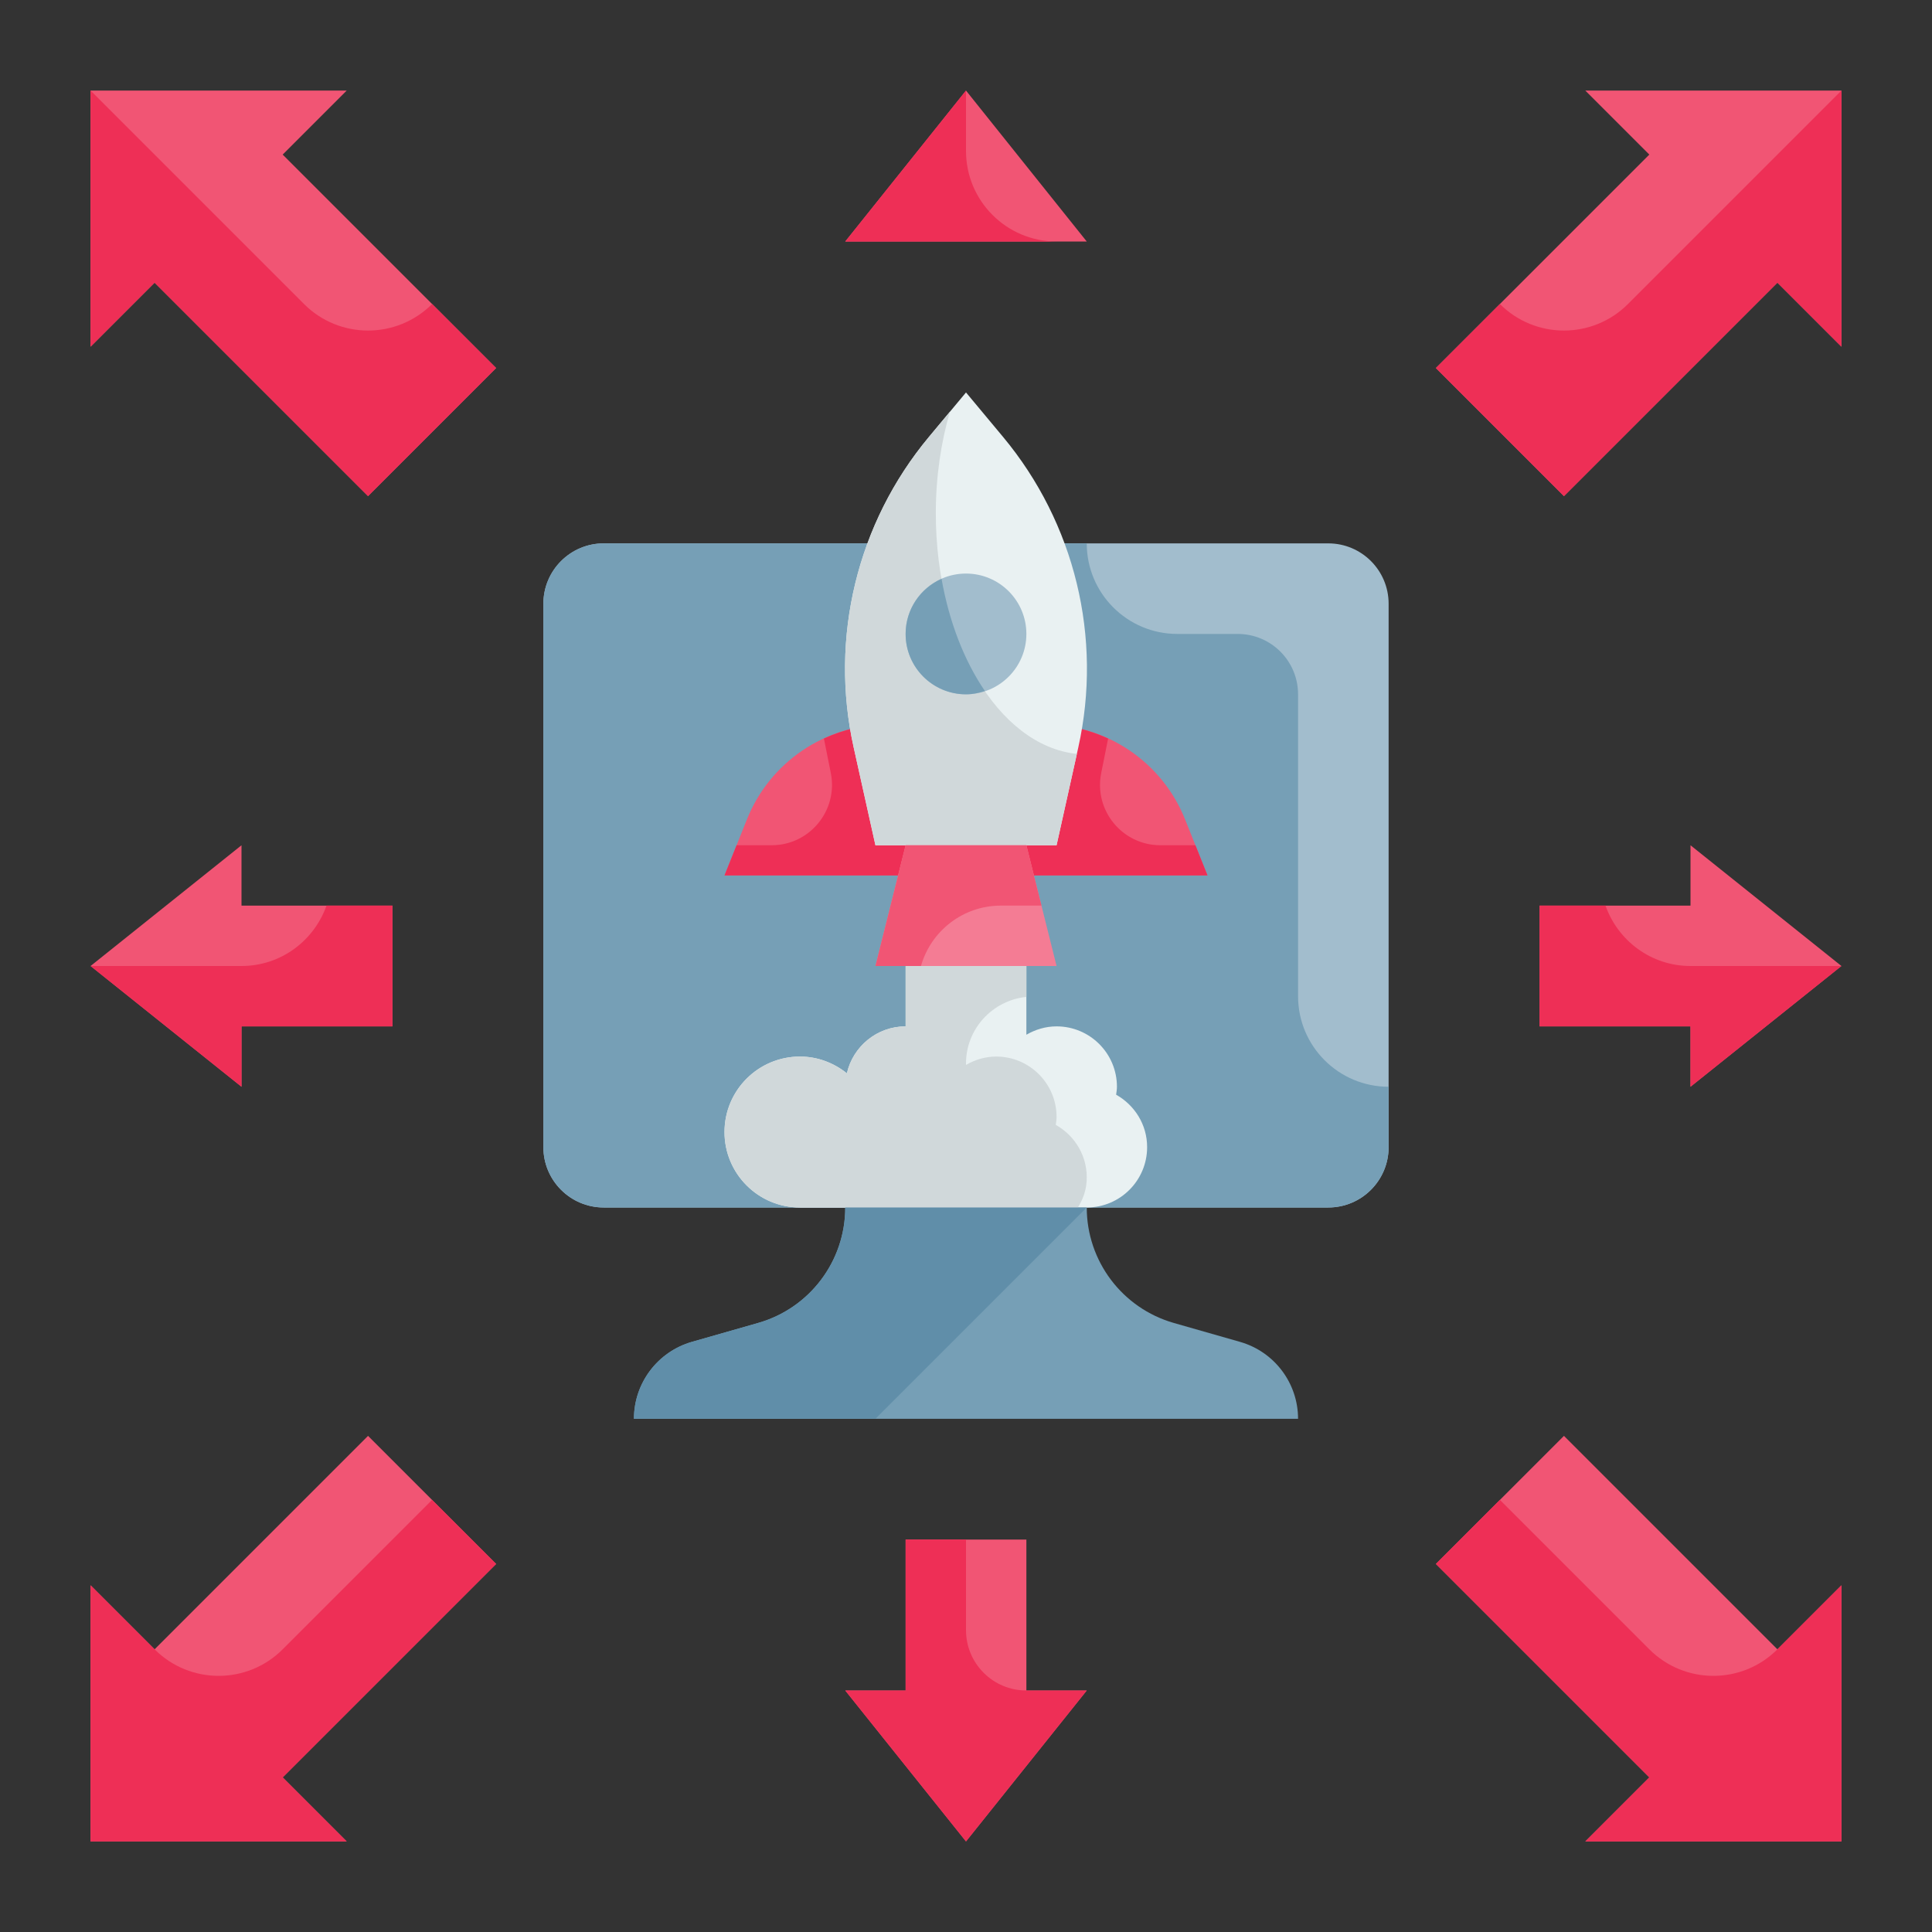 <svg id="Flat" height="512" viewBox="0 0 64 64" width="512" xmlns="http://www.w3.org/2000/svg"><rect x="0" y="0" width="64" height="64" fill="#333333" stroke="none"/><g id="Color_00000104687027399510806800000016206362650847350696_"><g><g><path d="m44 40h-24c-1.105 0-2-.895-2-2v-18c0-1.105.895-2 2-2h24c1.105 0 2 .895 2 2v18c0 1.105-.895 2-2 2z" fill="#a2bdcd"/><path d="m43 33v-10c0-1.105-.895-2-2-2h-2c-1.657 0-3-1.343-3-3h-16c-1.105 0-2 .895-2 2v18c0 1.105.895 2 2 2h24c1.105 0 2-.895 2-2v-2c-1.657 0-3-1.343-3-3z" fill="#769fb6"/><path d="m36 40h-8c0 1.776-1.177 3.336-2.885 3.824l-2.192.626c-1.138.326-1.923 1.366-1.923 2.55h22c0-1.184-.785-2.224-1.923-2.549l-2.192-.626c-1.708-.489-2.885-2.049-2.885-3.825z" fill="#769fb6"/><g><path d="m40 29h-16l.743-1.857c.759-1.898 2.598-3.143 4.642-3.143h5.23c2.045 0 3.883 1.245 4.642 3.143z" fill="#f15574"/><path d="m38.44 28c-1.262 0-2.209-1.155-1.961-2.392l.229-1.143c-.645-.298-1.354-.465-2.093-.465h-5.23c-.739 0-1.448.167-2.092.465l.229 1.143c.247 1.237-.699 2.392-1.962 2.392h-1.16l-.4 1h16l-.4-1z" fill="#ee2f56"/><path d="m35 28h-6l-.721-3.244c-.807-3.63.115-7.429 2.496-10.285l1.225-1.471 1.225 1.47c2.381 2.857 3.302 6.655 2.496 10.285z" fill="#e9f1f2"/><path d="m35 32h-6l1-4h4z" fill="#f47c94"/><path d="m36.973 36.263c.012-.087.027-.173.027-.263 0-1.105-.895-2-2-2-.366 0-.705.106-1 .277v-2.277h-4v2c-.951 0-1.744.666-1.946 1.555-.428-.342-.964-.555-1.554-.555-1.381 0-2.5 1.119-2.5 2.5s1.119 2.5 2.5 2.5h9.5c1.105 0 2-.895 2-2 0-.749-.417-1.394-1.027-1.737z" fill="#e9f1f2"/><path d="m31 17c0-1.202.17-2.338.467-3.361l-.693.831c-2.38 2.857-3.302 6.655-2.496 10.285l.722 3.245h6l.673-3.026c-2.608-.272-4.673-3.733-4.673-7.974z" fill="#d0d8da"/><circle cx="32" cy="21" fill="#a2bdcd" r="2"/><path d="m32 23c.22 0 .428-.044.626-.11-.675-.988-1.18-2.267-1.436-3.716-.7.311-1.19 1.01-1.19 1.826 0 1.105.895 2 2 2z" fill="#769fb6"/><path d="m33.151 30h1.349l-.5-2h-4l-1 4h1.508c.337-1.178 1.41-2 2.643-2z" fill="#f15574"/><path d="m28.054 35.555c-.428-.342-.964-.555-1.554-.555-1.381 0-2.5 1.119-2.5 2.5s1.119 2.5 2.5 2.5h9.206c.159-.254.267-.54.289-.856.057-.81-.373-1.517-1.021-1.881.011-.087.026-.173.026-.263 0-1.105-.895-2-2-2-.366 0-.705.106-1 .277v-.046c0-1.153.878-2.091 2-2.208v-1.023h-4v2c-.951 0-1.744.666-1.946 1.555z" fill="#d0d8da"/></g></g><g><g fill="#f15574"><path d="m61 61v-8.485l-2.121 2.121-7.071-7.071-4.243 4.243 7.071 7.071-2.121 2.121z"/><path d="m61 3v8.485l-2.121-2.121-7.071 7.071-4.243-4.243 7.071-7.071-2.121-2.121z"/><path d="m3 61v-8.485l2.121 2.121 7.071-7.071 4.243 4.243-7.071 7.071 2.121 2.121z"/><path d="m3 3v8.485l2.121-2.121 7.071 7.071 4.243-4.243-7.071-7.071 2.121-2.121z"/><path d="m61 32-5-4v2h-5v4h5v2z"/><path d="m3 32 5-4v2h5v4h-5v2z"/><path d="m32 61 4-5h-2v-5h-4v5h-2z"/><path d="m28 8 4-5 4 5z"/></g><path d="m61 3-7.071 7.071c-1.172 1.172-3.071 1.172-4.243 0l-2.121 2.121 4.243 4.243 7.071-7.071 2.121 2.121z" fill="#ee2f56"/><path d="m3 3 7.071 7.071c1.172 1.172 3.071 1.172 4.243 0l2.121 2.121-4.243 4.243-7.071-7.071-2.121 2.121z" fill="#ee2f56"/><path d="m53.184 30h-2.184v4h5v2l5-4h-5c-1.304 0-2.403-.837-2.816-2z" fill="#ee2f56"/><path d="m10.816 30h2.184v4h-5v2l-5-4h5c1.304 0 2.403-.837 2.816-2z" fill="#ee2f56"/><path d="m61 61v-8.485l-2.121 2.121c-1.172 1.172-3.071 1.172-4.243 0l-4.95-4.95-2.121 2.121 7.071 7.071-2.121 2.122z" fill="#ee2f56"/><path d="m3 61v-8.485l2.121 2.121c1.172 1.172 3.071 1.172 4.243 0l4.95-4.95 2.121 2.121-7.071 7.071 2.121 2.122z" fill="#ee2f56"/><path d="m32 54v-3h-2v5h-2l4 5 4-5h-2c-1.105 0-2-.895-2-2z" fill="#ee2f56"/><path d="m32 5v-2l-4 5h7c-1.657 0-3-1.343-3-3z" fill="#ee2f56"/></g><path d="m28 40c0 1.776-1.177 3.336-2.885 3.824l-2.192.626c-1.138.326-1.923 1.366-1.923 2.55h8l7-7z" fill="#608ea9"/></g></g></svg>